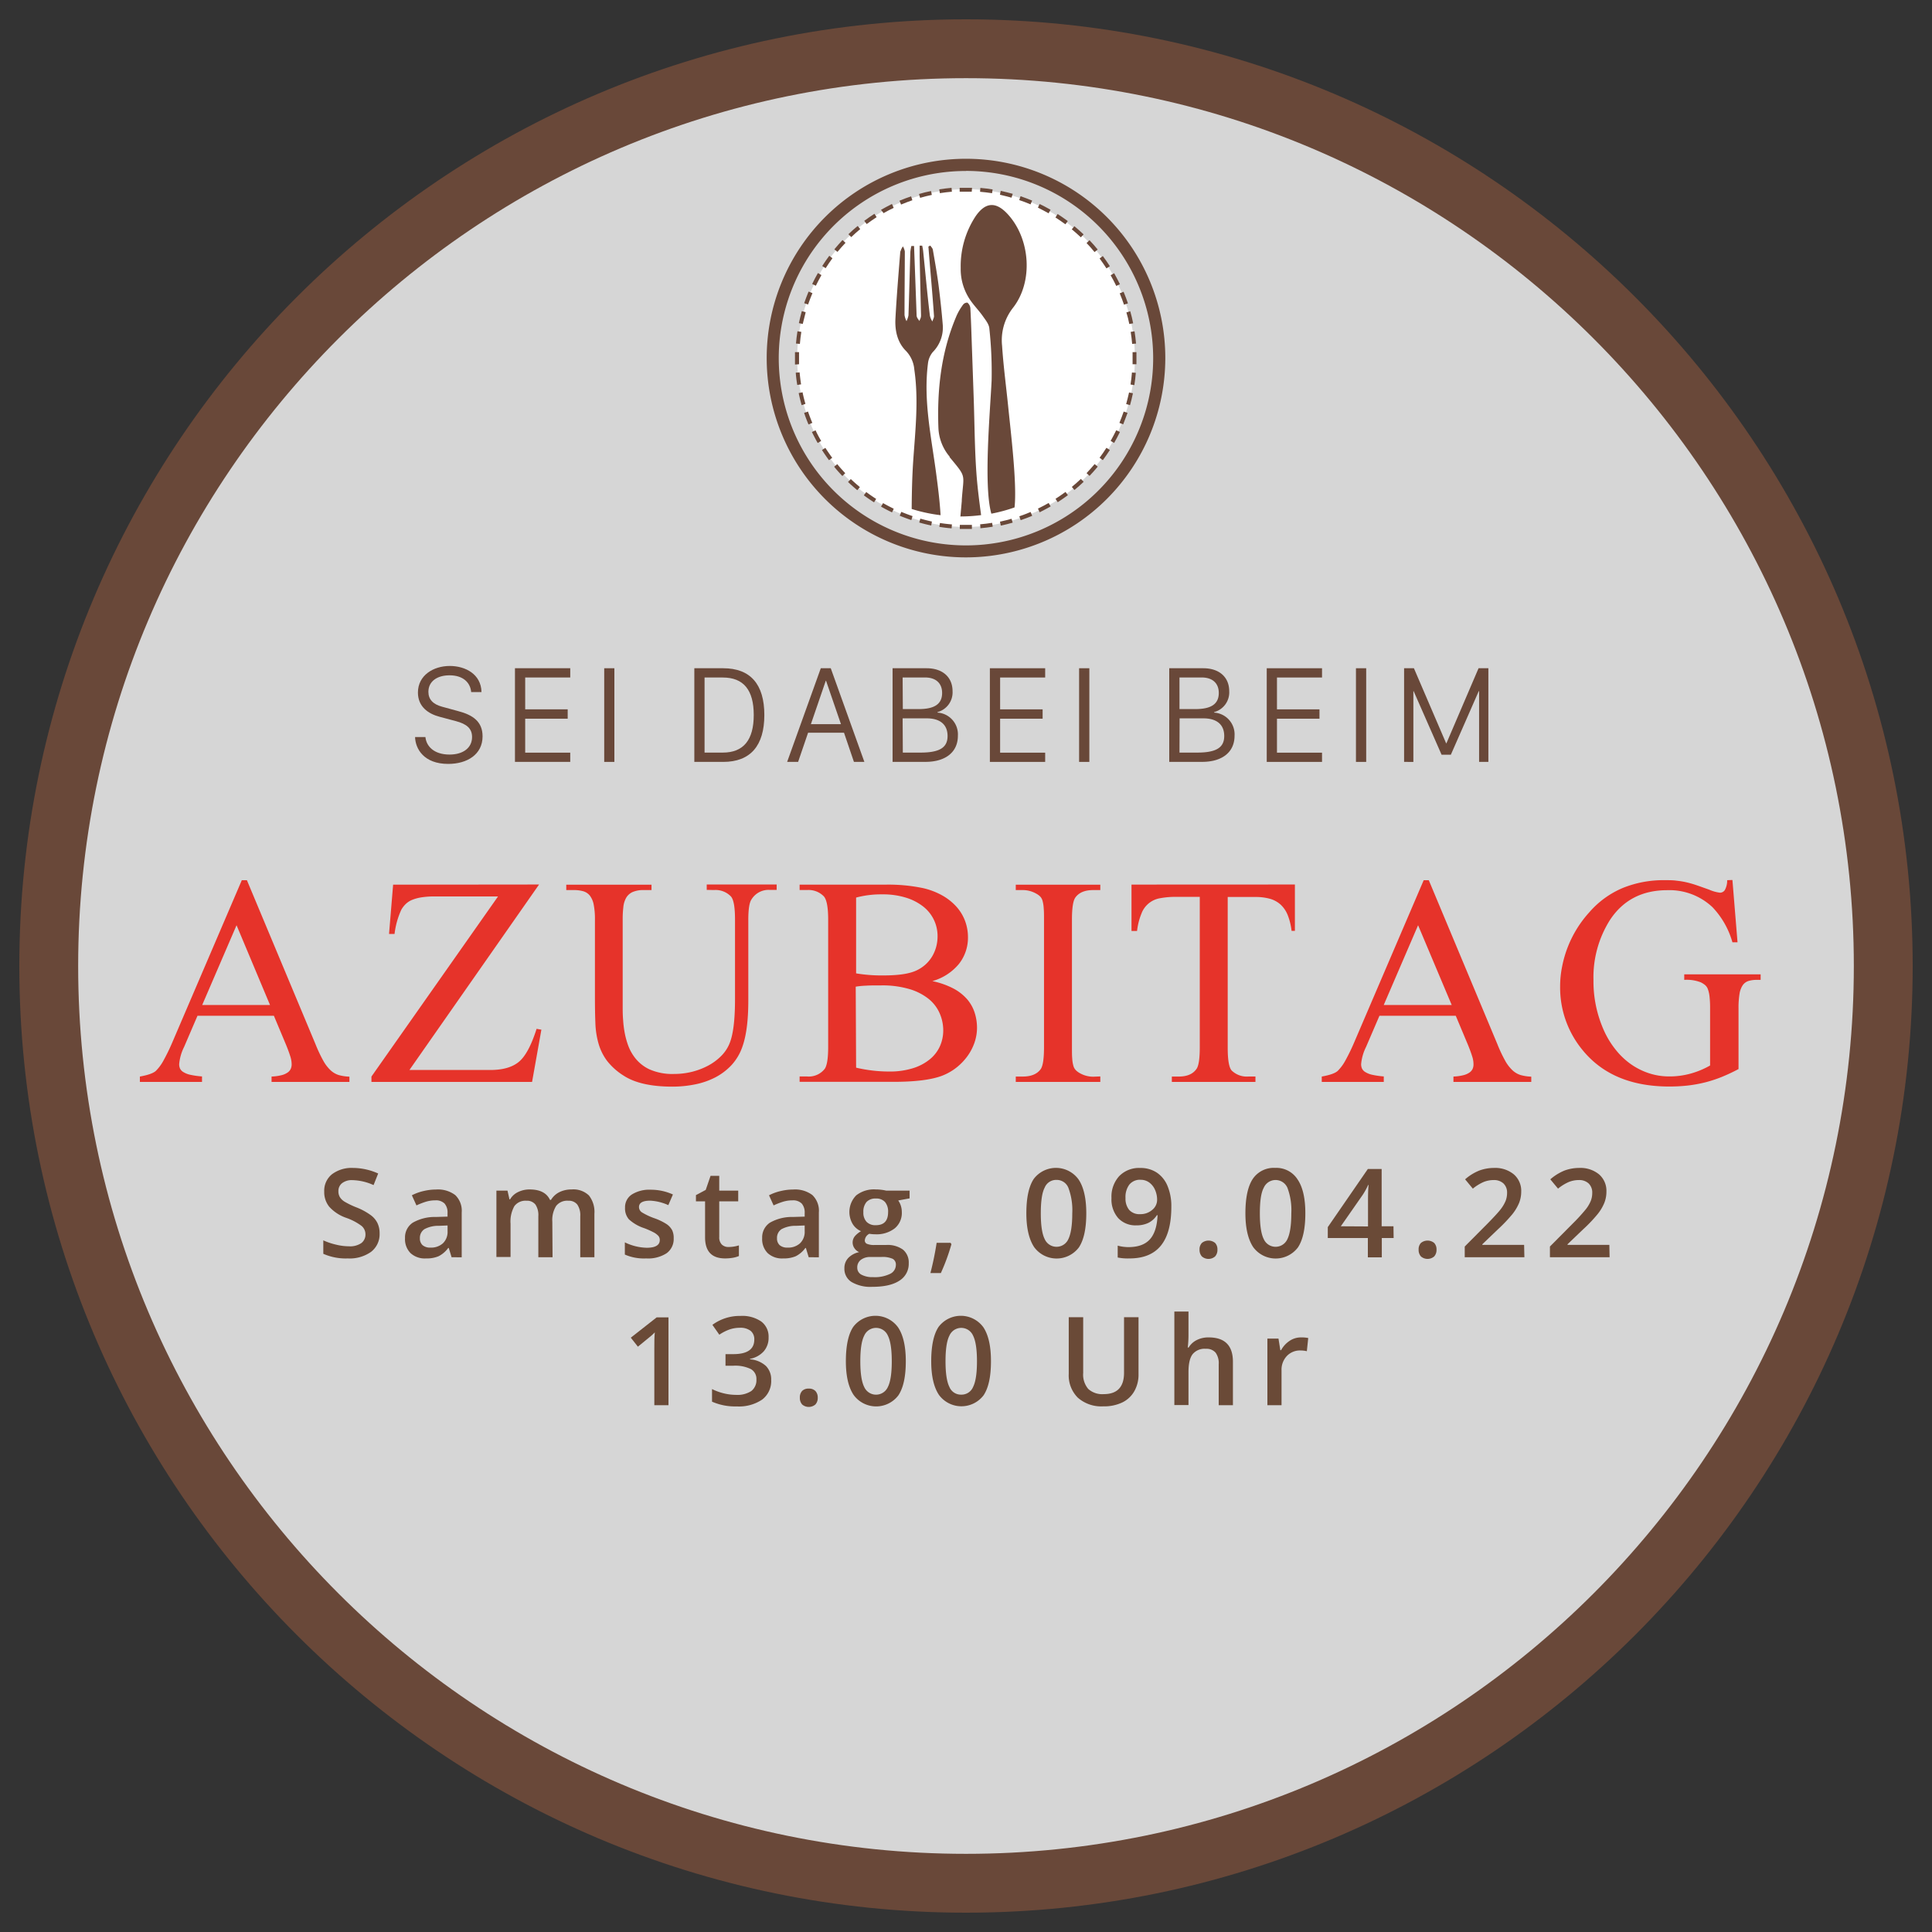 <svg id="Aktionen" xmlns="http://www.w3.org/2000/svg" xmlns:xlink="http://www.w3.org/1999/xlink" width="500" height="500" viewBox="0 0 500 500">
  <rect x="0" y="0" width="500" height="500" fill="#333333" stroke="none"/>
  <defs>
    <style>
      .cls-1 {
        fill: none;
      }

      .cls-2, .cls-8 {
        fill: #fff;
      }

      .cls-2 {
        opacity: 0.8;
      }

      .cls-3 {
        fill: #694839;
      }

      .cls-4 {
        fill: #e6332a;
      }

      .cls-5 {
        fill: #6a4a37;
      }

      .cls-6 {
        clip-path: url(#clip-path);
      }

      .cls-7 {
        clip-path: url(#clip-path-2);
      }
    </style>
    <clipPath id="clip-path">
      <rect class="cls-1" x="198.42" y="41.09" width="103.15" height="103.16"/>
    </clipPath>
    <clipPath id="clip-path-2">
      <rect class="cls-1" x="198.42" y="41.1" width="103.15" height="103.16"/>
    </clipPath>
  </defs>
  <g id="Ebene_91" data-name="Ebene 91">
    <g>
      <g>
        <circle class="cls-2" cx="250" cy="250" r="242.02"/>
        <path class="cls-3" d="M250,495C114.91,495,5,385.09,5,250S114.91,5,250,5,495,114.91,495,250,385.09,495,250,495Zm0-474.77C123.3,20.23,20.23,123.3,20.23,250S123.3,479.77,250,479.77,479.77,376.7,479.77,250,376.7,20.23,250,20.23Z"/>
      </g>
      <g>
        <path class="cls-4" d="M70.88,262.88H51.11l-3.46,8.05a12.4,12.4,0,0,0-1.28,4.45,2.88,2.88,0,0,0,.2,1.11,2.18,2.18,0,0,0,.85.94,5.66,5.66,0,0,0,1.81.72,21.38,21.38,0,0,0,3.05.43V280H36.2v-1.39q3.16-.57,4.14-1.47a11.6,11.6,0,0,0,2-2.73,50.58,50.58,0,0,0,2.24-4.61l18-42h1.32l17.77,42.48a36.85,36.85,0,0,0,2,4.24,10,10,0,0,0,1.9,2.48,5.53,5.53,0,0,0,2.12,1.23,12.1,12.1,0,0,0,2.74.41V280H70.28v-1.39a12.49,12.49,0,0,0,2.52-.34,4.69,4.69,0,0,0,1.6-.68,2.36,2.36,0,0,0,.83-.94,2.79,2.79,0,0,0,.25-1.17,6.82,6.82,0,0,0-.36-2.12c-.27-.87-.65-1.91-1.15-3.11Zm-1-2.79-8.66-20.64-8.89,20.64Z"/>
        <path class="cls-4" d="M139.51,228.91l-33.55,48h20.93q4.83,0,7.38-2.1t4.6-8.55l1.24.22L137.7,280H96.13v-1.39L128.89,232H112.55a21.11,21.11,0,0,0-3.45.23,10.93,10.93,0,0,0-2.43.65,5.24,5.24,0,0,0-1.67,1.08,6.42,6.42,0,0,0-1.15,1.5,20.75,20.75,0,0,0-1.74,6.25h-1.43l1.06-12.76Z"/>
        <path class="cls-4" d="M182.9,230.3v-1.39H201v1.39h-1.92a5.17,5.17,0,0,0-4.63,2.53q-.8,1.2-.79,5.42V259q0,7.65-1.55,11.94a13.46,13.46,0,0,1-2.78,4.69,15.69,15.69,0,0,1-4.18,3.18,19.77,19.77,0,0,1-5.22,1.82,29.3,29.3,0,0,1-5.93.59q-8.32,0-12.69-2.9a16.52,16.52,0,0,1-4.24-3.82,13.87,13.87,0,0,1-2.18-4.45,22.09,22.09,0,0,1-.81-5.38c-.08-2-.11-4.21-.11-6.72V238a19.48,19.48,0,0,0-.32-3.88,5.58,5.58,0,0,0-1-2.34,3.41,3.41,0,0,0-1.72-1.13,8.9,8.9,0,0,0-2.46-.3h-1.92v-1.39h22.06v1.39h-2a6.89,6.89,0,0,0-2.9.51,3.66,3.66,0,0,0-1.66,1.49,6.11,6.11,0,0,0-.73,2.41,26.23,26.23,0,0,0-.17,3.24V260.2c0,1.26,0,2.5.11,3.73a26.83,26.83,0,0,0,.45,3.56,20.28,20.28,0,0,0,.92,3.24,11.86,11.86,0,0,0,1.53,2.8,10.17,10.17,0,0,0,3.93,3.22,14.61,14.61,0,0,0,6.31,1.19,19.12,19.12,0,0,0,4.77-.58,18.34,18.34,0,0,0,4.18-1.62,14.17,14.17,0,0,0,3.29-2.45,9.91,9.91,0,0,0,2.11-3.11q1.47-3.42,1.47-11.56V238c0-3.22-.35-5.21-1.06-6a5.5,5.5,0,0,0-4.36-1.66Z"/>
        <path class="cls-4" d="M241.29,253.91a21.13,21.13,0,0,1,5.33,1.85,12.46,12.46,0,0,1,3.59,2.75,10.1,10.1,0,0,1,2,3.48,12.71,12.71,0,0,1,.64,4,11.89,11.89,0,0,1-.62,3.75,13.63,13.63,0,0,1-1.79,3.5,15.1,15.1,0,0,1-2.85,3,14.47,14.47,0,0,1-3.78,2.16q-4.18,1.59-12.8,1.58H206.94v-1.39h1.93a5.23,5.23,0,0,0,4.59-2q.87-1.32.87-5.62V238q0-4.71-1.1-6a5.5,5.5,0,0,0-4.36-1.66h-1.93v-1.39H229a43.83,43.83,0,0,1,9.91.9,18.79,18.79,0,0,1,5,1.92,14.53,14.53,0,0,1,3.63,2.9,11.67,11.67,0,0,1,2.22,3.67,12.1,12.1,0,0,1,.75,4.24,10.94,10.94,0,0,1-2.33,6.87A13.7,13.7,0,0,1,241.29,253.91Zm-19.73-2a40.24,40.24,0,0,0,7.11.53q5.54,0,8.25-1.17a9.54,9.54,0,0,0,2.47-1.54,9.42,9.42,0,0,0,1.79-2.11,10,10,0,0,0,1.09-2.53,10.49,10.49,0,0,0,.37-2.82,9.67,9.67,0,0,0-3.65-7.61,13.74,13.74,0,0,0-4.48-2.33,20,20,0,0,0-6.18-.87,25,25,0,0,0-6.77.83Zm0,24.4a37.44,37.44,0,0,0,8.62,1,20.09,20.09,0,0,0,6-.83,12.93,12.93,0,0,0,4.39-2.28,9.31,9.31,0,0,0,2.66-3.39,10,10,0,0,0,.88-4.16,11,11,0,0,0-1-4.57,9.79,9.79,0,0,0-2.94-3.69,14.55,14.55,0,0,0-5-2.47,24.62,24.62,0,0,0-7.06-.9c-1.58,0-2.92,0-4,.07a21.09,21.09,0,0,0-2.65.26Z"/>
        <path class="cls-4" d="M284.76,278.58V280H262.88v-1.39h1.81q3.19,0,4.59-1.85c.61-.77.91-2.71.91-5.8V238c0-1.21,0-2.19-.08-2.94a9.17,9.17,0,0,0-.28-1.86,2.72,2.72,0,0,0-.6-1.15,4.38,4.38,0,0,0-1.08-.79,7,7,0,0,0-3.46-.91h-1.81v-1.39h21.88v1.39h-1.84q-3.17,0-4.56,1.85-.94,1.17-.94,5.8v33c0,1.21,0,2.19.07,2.94a8.87,8.87,0,0,0,.29,1.85,2.65,2.65,0,0,0,.62,1.15,4.68,4.68,0,0,0,1.09.81,7,7,0,0,0,3.43.9Z"/>
        <path class="cls-4" d="M335.12,228.91v12h-.86a16,16,0,0,0-1-4.08,7.49,7.49,0,0,0-1.83-2.71,6.88,6.88,0,0,0-2.75-1.51,13.65,13.65,0,0,0-3.76-.47h-7.19v39q0,4.71,1,5.88a5.61,5.61,0,0,0,4.41,1.58h1.77V280H303.27v-1.39h1.8q3.24,0,4.6-2,.82-1.17.83-5.5v-39h-6.14a21.13,21.13,0,0,0-4.07.34,6.22,6.22,0,0,0-4.89,4,17,17,0,0,0-1.13,4.48h-1.44v-12Z"/>
        <path class="cls-4" d="M376.75,262.88H357l-3.46,8.05a12.4,12.4,0,0,0-1.28,4.45,2.88,2.88,0,0,0,.2,1.11,2.18,2.18,0,0,0,.85.94,5.66,5.66,0,0,0,1.81.72,21.38,21.38,0,0,0,3,.43V280H342.07v-1.39q3.17-.57,4.14-1.47a11.6,11.6,0,0,0,2-2.73,50.58,50.58,0,0,0,2.24-4.61l18-42h1.32l17.77,42.48a36.85,36.85,0,0,0,2,4.24,10,10,0,0,0,1.9,2.48,5.53,5.53,0,0,0,2.12,1.23,12.1,12.1,0,0,0,2.73.41V280H376.15v-1.39a12.49,12.49,0,0,0,2.52-.34,4.69,4.69,0,0,0,1.6-.68,2.36,2.36,0,0,0,.83-.94,2.78,2.78,0,0,0,.24-1.17,6.48,6.48,0,0,0-.35-2.12c-.27-.87-.65-1.91-1.15-3.11Zm-1.05-2.79L367,239.45l-8.89,20.64Z"/>
        <path class="cls-4" d="M448.35,227.74l1.32,16.12h-1.32a21.73,21.73,0,0,0-5.16-9.08,16.24,16.24,0,0,0-11.71-4.4q-9.75,0-14.83,7.72a27.69,27.69,0,0,0-4.26,15.51,31,31,0,0,0,2.82,13.33,22.86,22.86,0,0,0,3,4.82,19.15,19.15,0,0,0,3.88,3.66,17.78,17.78,0,0,0,4.65,2.33,16.79,16.79,0,0,0,5.29.83,20.4,20.4,0,0,0,5.44-.72,22,22,0,0,0,5.1-2.11V261a26.16,26.16,0,0,0-.15-3.14A7.91,7.91,0,0,0,442,256a2.58,2.58,0,0,0-.75-1.09,5.83,5.83,0,0,0-1.08-.68,10,10,0,0,0-4.29-.64v-1.43h19.77v1.43h-.94a7.31,7.31,0,0,0-2.18.28,2.9,2.9,0,0,0-1.49,1.07,5.48,5.48,0,0,0-.85,2.26,22.18,22.18,0,0,0-.26,3.84v15.63a45.52,45.52,0,0,1-4.37,2.05,33.41,33.41,0,0,1-4.28,1.4,35.5,35.5,0,0,1-4.44.81,43.52,43.52,0,0,1-4.84.26q-14.79,0-22.48-9.49a25.35,25.35,0,0,1-5.76-16.42,25.66,25.66,0,0,1,.53-5.21,29.14,29.14,0,0,1,3.91-9.87,29.06,29.06,0,0,1,3.2-4.2,23.46,23.46,0,0,1,8.61-6.21,28,28,0,0,1,10.79-2c1.18,0,2.21,0,3.08.13a21.19,21.19,0,0,1,2.57.42c.82.19,1.7.44,2.61.75s2,.7,3.26,1.15a9.86,9.86,0,0,0,2.82.79,1.51,1.51,0,0,0,1.23-.66,5.08,5.08,0,0,0,.62-2.58Z"/>
      </g>
      <g>
        <path class="cls-3" d="M110.1,190.75c.23,2.4,2.24,4.53,6.24,4.53,3.52,0,5.83-1.74,5.83-4.53,0-2.19-1.35-3.38-4.21-4.13l-4.2-1.12c-2.88-.76-5.6-2.57-5.6-6.27,0-4.45,4-6.88,8.24-6.88,4.07,0,8.12,2.15,8.21,6.75h-2.67c-.21-2.38-2-4.33-5.6-4.33-3.18,0-5.47,1.54-5.47,4.28,0,1.9,1.15,3.22,3.59,3.86l4.1,1.12c3.83,1,6.33,2.72,6.33,6.54,0,4.69-4,7.13-8.89,7.13-6.29,0-8.49-3.89-8.58-6.95Z"/>
        <path class="cls-3" d="M147.58,197.18H133.27V172.94h14.31v2.4H135.92v8.24h11V186h-11v8.79h11.66Z"/>
        <path class="cls-3" d="M156.37,197.18V172.94H159v24.24Z"/>
        <path class="cls-3" d="M187.16,172.94c7.07,0,10.65,4.17,10.65,12.1s-3.58,12.14-10.65,12.14h-7.47V172.94Zm-4.82,21.83h4.73c5.37,0,8-3.29,8-9.73s-2.62-9.7-8-9.7h-4.73Z"/>
        <path class="cls-3" d="M203.71,197.18l8.71-24.24H215l8.7,24.24H221l-2.57-7.55h-9.3l-2.58,7.55Zm10-21-3.85,11.23h7.78l-3.86-11.23Z"/>
        <path class="cls-3" d="M231,172.94h8.8c4.12,0,6.72,2.29,6.72,5.95a5.28,5.28,0,0,1-3.9,5.4v.13a5.65,5.65,0,0,1,5.28,6c0,4.19-3.14,6.75-8.4,6.75H231Zm2.65,10.57h4.09c4.08,0,6.08-1.28,6.08-4.18,0-2.52-1.64-4-4.41-4H233.6Zm0,11.26h4.58c4.91,0,7-1.28,7-4.29s-2-4.57-5.38-4.57H233.6Z"/>
        <path class="cls-3" d="M270.49,197.18H256.18V172.94h14.31v2.4H258.83v8.24h11V186h-11v8.79h11.66Z"/>
        <path class="cls-3" d="M279.27,197.18V172.94h2.65v24.24Z"/>
        <path class="cls-3" d="M302.6,172.94h8.8c4.12,0,6.72,2.29,6.72,5.95a5.28,5.28,0,0,1-3.9,5.4v.13a5.65,5.65,0,0,1,5.28,6c0,4.19-3.14,6.75-8.4,6.75h-8.5Zm2.65,10.57h4.09c4.08,0,6.08-1.28,6.08-4.18,0-2.52-1.64-4-4.41-4h-5.76Zm0,11.26h4.58c4.91,0,7-1.28,7-4.29s-2-4.57-5.38-4.57h-6.17Z"/>
        <path class="cls-3" d="M342.14,197.18H327.83V172.94h14.31v2.4H330.48v8.24h11V186h-11v8.79h11.66Z"/>
        <path class="cls-3" d="M350.92,197.18V172.94h2.65v24.24Z"/>
        <path class="cls-3" d="M363.38,197.18V172.94h2.54l8.34,19.43h.07l8.32-19.43h2.54v24.24h-2.4V178.87h-.09l-7.22,16.45h-2.4l-7.23-16.45h-.07v18.31Z"/>
      </g>
      <g>
        <path class="cls-5" d="M98.24,319.19A5.74,5.74,0,0,1,96,324,9.56,9.56,0,0,1,90,325.68a14.32,14.32,0,0,1-6.33-1.2V321A17,17,0,0,0,87,322.12a14.1,14.1,0,0,0,3.27.42,5.19,5.19,0,0,0,3.26-.84,2.77,2.77,0,0,0,1.05-2.26,2.83,2.83,0,0,0-1-2.17,14.81,14.81,0,0,0-4-2.1,10.5,10.5,0,0,1-4.39-2.89,6,6,0,0,1-1.28-3.89,5.46,5.46,0,0,1,2-4.49,8.42,8.42,0,0,1,5.44-1.64,16,16,0,0,1,6.52,1.44l-1.19,3a14,14,0,0,0-5.42-1.28,4.11,4.11,0,0,0-2.74.79,2.55,2.55,0,0,0-.94,2.08,2.89,2.89,0,0,0,.37,1.51,3.76,3.76,0,0,0,1.24,1.2,21.57,21.57,0,0,0,3.08,1.48,16.41,16.41,0,0,1,3.68,2,5.63,5.63,0,0,1,1.71,2A6,6,0,0,1,98.24,319.19Z"/>
        <path class="cls-5" d="M116.87,325.37l-.73-2.4H116a7,7,0,0,1-2.51,2.15,7.92,7.92,0,0,1-3.24.56,5.45,5.45,0,0,1-4-1.37,5.12,5.12,0,0,1-1.43-3.88,4.57,4.57,0,0,1,2-4,11.51,11.51,0,0,1,6-1.48l3-.09v-.92a3.51,3.51,0,0,0-.77-2.47,3.16,3.16,0,0,0-2.4-.82,8.28,8.28,0,0,0-2.54.39,19.14,19.14,0,0,0-2.33.92l-1.19-2.62a12.58,12.58,0,0,1,3.07-1.11,13.79,13.79,0,0,1,3.15-.38,7.41,7.41,0,0,1,5,1.43,5.61,5.61,0,0,1,1.68,4.5v11.61Zm-5.45-2.49a4.55,4.55,0,0,0,3.2-1.11,4.08,4.08,0,0,0,1.21-3.13v-1.49l-2.22.09a7.58,7.58,0,0,0-3.76.86,2.66,2.66,0,0,0-1.18,2.36,2.31,2.31,0,0,0,.69,1.79A3,3,0,0,0,111.42,322.88Z"/>
        <path class="cls-5" d="M143,325.37h-3.68V314.75a4.91,4.91,0,0,0-.74-3,2.76,2.76,0,0,0-2.34-1,3.57,3.57,0,0,0-3.11,1.38,8.09,8.09,0,0,0-1,4.59v8.58h-3.66V308.14h2.87l.51,2.26H132a4.74,4.74,0,0,1,2.08-1.9,6.67,6.67,0,0,1,3-.67q4,0,5.26,2.71h.25a5.33,5.33,0,0,1,2.15-2,7,7,0,0,1,3.18-.71,5.79,5.79,0,0,1,4.5,1.56,6.88,6.88,0,0,1,1.41,4.75v11.23h-3.66V314.75a4.83,4.83,0,0,0-.76-3,2.78,2.78,0,0,0-2.34-1,3.63,3.63,0,0,0-3.13,1.33,6.86,6.86,0,0,0-1,4.09Z"/>
        <path class="cls-5" d="M174.35,320.46a4.53,4.53,0,0,1-1.84,3.88,8.81,8.81,0,0,1-5.27,1.34,12.36,12.36,0,0,1-5.53-1v-3.16a13.63,13.63,0,0,0,5.66,1.4c2.25,0,3.38-.68,3.38-2a1.61,1.61,0,0,0-.38-1.09,4.64,4.64,0,0,0-1.23-.91,22.08,22.08,0,0,0-2.38-1.06,10.84,10.84,0,0,1-4-2.3,4.28,4.28,0,0,1-1-3,3.93,3.93,0,0,1,1.78-3.44,8.52,8.52,0,0,1,4.86-1.22,13.78,13.78,0,0,1,5.75,1.23l-1.19,2.76a12.78,12.78,0,0,0-4.69-1.16c-1.93,0-2.9.55-2.9,1.66a1.66,1.66,0,0,0,.76,1.37,17.12,17.12,0,0,0,3.29,1.54,15,15,0,0,1,3.11,1.51,4.53,4.53,0,0,1,1.43,1.58A4.6,4.6,0,0,1,174.35,320.46Z"/>
        <path class="cls-5" d="M188.55,322.72a8.87,8.87,0,0,0,2.68-.42v2.76a7,7,0,0,1-1.56.45,11.7,11.7,0,0,1-2,.17c-3.47,0-5.2-1.82-5.2-5.48v-9.29h-2.36v-1.62l2.53-1.34,1.25-3.64h2.25v3.83h4.91v2.77h-4.91v9.23a2.59,2.59,0,0,0,.67,1.95A2.41,2.41,0,0,0,188.55,322.72Z"/>
        <path class="cls-5" d="M209.29,325.37l-.73-2.4h-.13a7,7,0,0,1-2.51,2.15,7.92,7.92,0,0,1-3.24.56,5.45,5.45,0,0,1-4-1.37,5.12,5.12,0,0,1-1.43-3.88,4.57,4.57,0,0,1,2-4,11.51,11.51,0,0,1,6-1.48l3-.09v-.92a3.51,3.51,0,0,0-.77-2.47,3.16,3.16,0,0,0-2.4-.82,8.28,8.28,0,0,0-2.54.39,19.14,19.14,0,0,0-2.33.92l-1.19-2.62a12.58,12.58,0,0,1,3.07-1.11,13.79,13.79,0,0,1,3.15-.38,7.41,7.41,0,0,1,5,1.43,5.61,5.61,0,0,1,1.68,4.5v11.61Zm-5.45-2.49a4.55,4.55,0,0,0,3.2-1.11,4.08,4.08,0,0,0,1.21-3.13v-1.49l-2.22.09a7.58,7.58,0,0,0-3.76.86,2.66,2.66,0,0,0-1.18,2.36,2.31,2.31,0,0,0,.69,1.79A3,3,0,0,0,203.84,322.88Z"/>
        <path class="cls-5" d="M235.4,308.14v2l-2.94.54a4.94,4.94,0,0,1,.67,1.34,5.49,5.49,0,0,1,.26,1.69,5.15,5.15,0,0,1-1.84,4.19,7.66,7.66,0,0,1-5.06,1.53,8.55,8.55,0,0,1-1.5-.13,2.06,2.06,0,0,0-1.18,1.72.93.93,0,0,0,.55.88,4.76,4.76,0,0,0,2,.3h3a6.78,6.78,0,0,1,4.34,1.21,4.31,4.31,0,0,1,1.48,3.51,5.11,5.11,0,0,1-2.42,4.52q-2.42,1.59-7,1.59a9.66,9.66,0,0,1-5.38-1.25,4,4,0,0,1-1.85-3.55,3.77,3.77,0,0,1,1-2.67,5.41,5.41,0,0,1,2.82-1.51,2.72,2.72,0,0,1-1.21-1,2.58,2.58,0,0,1,.07-3.09,6.19,6.19,0,0,1,1.62-1.33,4.74,4.74,0,0,1-2.17-1.88,6.11,6.11,0,0,1,.93-7.39,7.43,7.43,0,0,1,5-1.54,11.92,11.92,0,0,1,1.54.1,10.77,10.77,0,0,1,1.2.21Zm-13.54,19.91a2,2,0,0,0,1.07,1.83,5.92,5.92,0,0,0,3,.64,9.11,9.11,0,0,0,4.46-.86,2.58,2.58,0,0,0,1.46-2.28,1.69,1.69,0,0,0-.8-1.59,6.42,6.42,0,0,0-3-.48h-2.77a3.92,3.92,0,0,0-2.5.74A2.42,2.42,0,0,0,221.86,328.05Zm1.58-14.33a3.44,3.44,0,0,0,.83,2.49,3.14,3.14,0,0,0,2.39.87q3.18,0,3.18-3.39a3.83,3.83,0,0,0-.79-2.6,3,3,0,0,0-2.39-.91,3.1,3.1,0,0,0-2.41.9A3.84,3.84,0,0,0,223.44,313.72Z"/>
        <path class="cls-5" d="M246.23,322a52.4,52.4,0,0,1-2.74,7.47h-2.7a78.2,78.2,0,0,0,1.61-7.83H246Z"/>
        <path class="cls-5" d="M281.13,314q0,5.94-1.91,8.82a7.21,7.21,0,0,1-11.6-.09c-1.31-2-2-4.89-2-8.73q0-6,1.91-8.89a7.21,7.21,0,0,1,11.6.13Q281.13,308.22,281.13,314Zm-11.77,0q0,4.66,1,6.66a3.35,3.35,0,0,0,6.14,0c.65-1.35,1-3.55,1-6.62a16.54,16.54,0,0,0-1-6.63,3.24,3.24,0,0,0-3.08-2.05,3.19,3.19,0,0,0-3.06,2C269.68,308.65,269.36,310.88,269.36,314Z"/>
        <path class="cls-5" d="M303.14,312.32q0,6.72-2.71,10.05t-8.17,3.31a12.86,12.86,0,0,1-3-.24v-3.07a10.6,10.6,0,0,0,2.79.38q3.71,0,5.53-2c1.21-1.33,1.88-3.42,2-6.26h-.18a5.59,5.59,0,0,1-2.22,2,7,7,0,0,1-3.05.63,6.1,6.1,0,0,1-4.75-1.89,7.33,7.33,0,0,1-1.73-5.17,7.88,7.88,0,0,1,2-5.68,7.16,7.16,0,0,1,5.46-2.11,7.55,7.55,0,0,1,4.24,1.18,7.63,7.63,0,0,1,2.79,3.44A13.53,13.53,0,0,1,303.14,312.32Zm-7.95-7a3.57,3.57,0,0,0-2.91,1.24,5.36,5.36,0,0,0-1,3.49,4.59,4.59,0,0,0,.94,3.06,3.54,3.54,0,0,0,2.86,1.11,4.57,4.57,0,0,0,3.12-1.11,3.32,3.32,0,0,0,1.26-2.58,6.31,6.31,0,0,0-.54-2.6,4.61,4.61,0,0,0-1.5-1.9A3.7,3.7,0,0,0,295.19,305.33Z"/>
        <path class="cls-5" d="M310.44,323.42a2.37,2.37,0,0,1,.6-1.74,2.7,2.7,0,0,1,3.44,0,2.4,2.4,0,0,1,.59,1.72,2.49,2.49,0,0,1-.6,1.76,2.6,2.6,0,0,1-3.43,0A2.5,2.5,0,0,1,310.44,323.42Z"/>
        <path class="cls-5" d="M337.82,314q0,5.94-1.91,8.82a7.21,7.21,0,0,1-11.6-.09c-1.31-2-2-4.89-2-8.73q0-6,1.9-8.89a6.55,6.55,0,0,1,5.83-2.86,6.49,6.49,0,0,1,5.78,3Q337.83,308.22,337.82,314Zm-11.77,0q0,4.66,1,6.66a3.35,3.35,0,0,0,6.14,0c.65-1.35,1-3.55,1-6.62a16.51,16.51,0,0,0-1-6.63,3.34,3.34,0,0,0-6.14,0C326.37,308.65,326.05,310.88,326.05,314Z"/>
        <path class="cls-5" d="M360.67,320.4h-3.06v5H354v-5H343.63v-2.82L354,302.53h3.57v14.83h3.06Zm-6.63-3v-5.72c0-2,0-3.7.15-5h-.12a17.87,17.87,0,0,1-1.37,2.5L347,317.36Z"/>
        <path class="cls-5" d="M367.14,323.42a2.37,2.37,0,0,1,.59-1.74,2.7,2.7,0,0,1,3.44,0,2.4,2.4,0,0,1,.6,1.72,2.49,2.49,0,0,1-.6,1.76,2.62,2.62,0,0,1-3.44,0A2.49,2.49,0,0,1,367.14,323.42Z"/>
        <path class="cls-5" d="M394.51,325.37H379.07V322.6l5.88-5.91q2.6-2.65,3.45-3.77a9.54,9.54,0,0,0,1.24-2.1,5.64,5.64,0,0,0,.39-2.1,3.23,3.23,0,0,0-.93-2.44,3.58,3.58,0,0,0-2.57-.88,6.89,6.89,0,0,0-2.53.48,11.9,11.9,0,0,0-2.83,1.74l-2-2.41a12.69,12.69,0,0,1,3.69-2.28,11,11,0,0,1,3.82-.67,7.53,7.53,0,0,1,5.09,1.66,5.62,5.62,0,0,1,1.92,4.47,8,8,0,0,1-.55,2.93,12.13,12.13,0,0,1-1.7,2.86,40.23,40.23,0,0,1-3.81,4l-4,3.83v.16h10.81Z"/>
        <path class="cls-5" d="M416.56,325.37H401.12V322.6l5.87-5.91a47.14,47.14,0,0,0,3.45-3.77,9.16,9.16,0,0,0,1.24-2.1,5.64,5.64,0,0,0,.39-2.1,3.23,3.23,0,0,0-.93-2.44,3.54,3.54,0,0,0-2.56-.88,6.85,6.85,0,0,0-2.53.48,11.71,11.71,0,0,0-2.83,1.74l-2-2.41a13,13,0,0,1,3.69-2.28,11,11,0,0,1,3.82-.67,7.56,7.56,0,0,1,5.1,1.66,5.64,5.64,0,0,1,1.91,4.47,7.82,7.82,0,0,1-.55,2.93,11.8,11.8,0,0,1-1.7,2.86,38,38,0,0,1-3.81,4l-4,3.83v.16h10.82Z"/>
        <path class="cls-5" d="M173,363.67h-3.66V349c0-1.76,0-3.15.13-4.18-.24.25-.54.53-.88.83s-1.52,1.26-3.5,2.87l-1.84-2.33,6.7-5.26H173Z"/>
        <path class="cls-5" d="M198.91,346.12a5.28,5.28,0,0,1-1.26,3.61,6.35,6.35,0,0,1-3.55,1.94v.12a6.85,6.85,0,0,1,4.11,1.71,4.9,4.9,0,0,1,1.37,3.62,6,6,0,0,1-2.32,5.08,10.72,10.72,0,0,1-6.61,1.78,14.85,14.85,0,0,1-6.38-1.23v-3.26a14.3,14.3,0,0,0,3.06,1.11,13.39,13.39,0,0,0,3.12.39,6.6,6.6,0,0,0,4-1,3.57,3.57,0,0,0,1.31-3,2.9,2.9,0,0,0-1.45-2.68,9.27,9.27,0,0,0-4.55-.86h-2v-3h2c3.64,0,5.45-1.25,5.45-3.77a2.77,2.77,0,0,0-.95-2.26,4.27,4.27,0,0,0-2.8-.79A8.25,8.25,0,0,0,189,344a11.47,11.47,0,0,0-2.84,1.42l-1.79-2.55a11.92,11.92,0,0,1,7.27-2.31A8.65,8.65,0,0,1,197,342,4.86,4.86,0,0,1,198.91,346.12Z"/>
        <path class="cls-5" d="M207,361.72a2.44,2.44,0,0,1,.59-1.75,2.32,2.32,0,0,1,1.72-.6,2.27,2.27,0,0,1,1.73.63,2.43,2.43,0,0,1,.59,1.72,2.46,2.46,0,0,1-.6,1.75,2.62,2.62,0,0,1-3.44,0A2.51,2.51,0,0,1,207,361.72Z"/>
        <path class="cls-5" d="M234.42,352.28c0,4-.64,6.89-1.91,8.82a7.21,7.21,0,0,1-11.6-.1q-2-3-2-8.72c0-4,.64-7,1.91-8.89a7.21,7.21,0,0,1,11.6.13Q234.42,346.51,234.42,352.28Zm-11.77,0q0,4.65,1,6.65a3.35,3.35,0,0,0,6.14,0q1-2,1-6.62t-1-6.63a3.34,3.34,0,0,0-6.14,0Q222.65,347.62,222.65,352.28Z"/>
        <path class="cls-5" d="M256.46,352.28c0,4-.63,6.89-1.91,8.82A7.21,7.21,0,0,1,243,361q-2-3-2-8.72c0-4,.64-7,1.91-8.89a7.21,7.21,0,0,1,11.6.13Q256.47,346.51,256.46,352.28Zm-11.76,0q0,4.65,1,6.65a3.2,3.2,0,0,0,3.06,2,3.23,3.23,0,0,0,3.08-2q1-2,1-6.62t-1-6.63a3.34,3.34,0,0,0-6.14,0Q244.7,347.62,244.7,352.28Z"/>
        <path class="cls-5" d="M294.65,340.89v14.74a8.64,8.64,0,0,1-1.09,4.41,7.14,7.14,0,0,1-3.13,2.92,10.87,10.87,0,0,1-4.9,1,9.2,9.2,0,0,1-6.59-2.24,8.13,8.13,0,0,1-2.35-6.17V340.89h3.74V355.3a5.72,5.72,0,0,0,1.31,4.16,5.4,5.4,0,0,0,4,1.34q5.26,0,5.26-5.53V340.89Z"/>
        <path class="cls-5" d="M319.08,363.67H315.4v-10.6a4.64,4.64,0,0,0-.8-3,3.1,3.1,0,0,0-2.55-1,4,4,0,0,0-3.39,1.38q-1.08,1.38-1.08,4.62v8.56h-3.66V339.42h3.66v6.16a27.51,27.51,0,0,1-.19,3.16h.23a5.06,5.06,0,0,1,2.09-1.93,6.62,6.62,0,0,1,3.1-.69q6.27,0,6.27,6.31Z"/>
        <path class="cls-5" d="M336.74,346.12a8.44,8.44,0,0,1,1.83.16l-.36,3.41a7.18,7.18,0,0,0-1.62-.19,4.67,4.67,0,0,0-3.56,1.44,5.16,5.16,0,0,0-1.37,3.72v9H328V346.43h2.87l.48,3h.19a6.77,6.77,0,0,1,2.24-2.44A5.24,5.24,0,0,1,336.74,346.12Z"/>
      </g>
      <g id="HNT_Symbol_Restaurant" data-name="HNT Symbol Restaurant">
        <g class="cls-6">
          <g class="cls-7">
            <path class="cls-8" d="M250,136.37a43.7,43.7,0,1,0-43.69-43.7A43.7,43.7,0,0,0,250,136.37"/>
            <path class="cls-3" d="M253.74,136.74l-.08-1.05c1-.08,2.07-.22,3.1-.38l.16,1c-1.05.17-2.12.3-3.18.4M259,136l-.21-1c1-.21,2.06-.46,3-.74l.29,1c-1,.3-2.05.55-3.11.77m5.17-1.41-.34-1c.94-.32,1.9-.69,2.93-1.12l.4,1c-1.06.43-2,.8-3,1.12m4.95-2-.46-1c.95-.45,1.88-.94,2.77-1.45l.52.89c-.91.54-1.86,1-2.83,1.51m4.66-2.6-.57-.88c.87-.56,1.74-1.16,2.58-1.78l.62.84c-.86.64-1.75,1.24-2.63,1.82m4.32-3.16-.67-.8c.82-.67,1.61-1.37,2.34-2.07l.72.75c-.75.73-1.56,1.44-2.39,2.12m3.91-3.65-.77-.71c.72-.76,1.41-1.55,2.09-2.35l.8.67c-.68.82-1.39,1.62-2.12,2.39m3.44-4.07-.84-.62c.64-.86,1.24-1.73,1.77-2.58l.89.57c-.56.86-1.17,1.75-1.82,2.63m2.93-4.46-.91-.52c.53-.93,1-1.86,1.45-2.76l.95.45c-.45.93-.95,1.88-1.49,2.83m2.36-4.8-1-.39c.39-.93.76-1.91,1.11-2.93l1,.34c-.36,1-.74,2-1.14,3m1.78-5-1-.28c.27-1,.53-2,.75-3l1,.21c-.22,1.06-.48,2.12-.76,3.11m1.14-5.22-1-.16c.16-1,.29-2.09.37-3.11l1,.09c-.08,1-.21,2.11-.38,3.18"/>
            <path class="cls-3" d="M293,89c-.08-1-.21-2.08-.38-3.11l1-.15c.16,1,.29,2.11.39,3.18Zm-.74-5.15q-.31-1.58-.75-3l1-.3c.28,1,.53,2,.75,3.12Zm-1.37-5c-.32-.94-.68-1.9-1.11-2.94l1-.4c.43,1.06.81,2,1.13,3Zm-2-4.85c-.45-.95-.95-1.88-1.46-2.77l.91-.52c.52.91,1,1.87,1.5,2.84Zm-2.54-4.54c-.56-.87-1.16-1.74-1.78-2.58l.84-.62c.64.86,1.25,1.74,1.82,2.63Zm-3.08-4.22c-.66-.82-1.36-1.61-2.07-2.34l.76-.73c.72.75,1.44,1.56,2.12,2.4Zm-3.55-3.82c-.75-.72-1.54-1.41-2.35-2.08l.68-.8c.81.68,1.62,1.4,2.39,2.12Zm-4-3.37c-.85-.63-1.73-1.23-2.57-1.77l.56-.89c.86.56,1.76,1.17,2.63,1.82Zm-4.35-2.85c-.93-.54-1.86-1-2.76-1.46l.44-.94c.93.44,1.89.94,2.84,1.49Zm-4.67-2.31c-.93-.4-1.91-.77-2.93-1.11l.35-1c1,.34,2,.73,3,1.13Zm-4.92-1.73c-1-.28-1.95-.52-3-.76l.21-1c1.12.24,2.13.49,3.11.76ZM256.74,50c-1.05-.16-2.09-.29-3.1-.37l.08-1c1,.09,2.11.21,3.17.39Z"/>
            <path class="cls-3" d="M207,89l-1-.09c.08-1,.21-2.11.38-3.18l1,.16c-.16,1-.29,2.09-.37,3.11m.74-5.16-1-.22c.24-1.1.49-2.12.76-3.1l1,.28c-.27,1-.52,2-.75,3m1.36-5-1-.34c.35-1,.73-2,1.14-3l1,.4c-.4.93-.76,1.91-1.12,2.92m2-4.83-.95-.46c.44-.93.95-1.88,1.49-2.83l.91.53c-.53.92-1,1.85-1.45,2.76m2.54-4.54-.89-.57c.55-.87,1.17-1.75,1.82-2.64l.83.63c-.63.86-1.23,1.73-1.76,2.58m3.05-4.22-.8-.67c.68-.82,1.39-1.62,2.11-2.4l.78.72c-.73.76-1.41,1.54-2.09,2.35m3.57-3.83-.73-.75c.75-.73,1.55-1.44,2.39-2.13l.67.8c-.82.68-1.6,1.38-2.33,2.08m4-3.37-.63-.84c.86-.64,1.74-1.24,2.63-1.82l.57.87c-.87.57-1.74,1.17-2.57,1.79m4.35-2.87L228,54.3c.91-.53,1.86-1,2.83-1.51l.46,1c-.95.45-1.88.94-2.77,1.45m4.68-2.3-.41-1c1.06-.43,2-.8,3-1.12l.33,1c-.93.32-1.89.69-2.92,1.12m4.93-1.74-.29-1c1-.29,2-.54,3.11-.76l.21,1c-1,.22-2.06.46-3,.75M243.24,50l-.16-1c1-.16,2.12-.29,3.18-.39l.09,1c-1,.08-2.08.22-3.11.38"/>
            <path class="cls-3" d="M246.27,136.74c-1-.09-2.11-.21-3.17-.39l.16-1c1,.16,2.08.29,3.1.37ZM241,136c-1.12-.24-2.13-.49-3.1-.77l.28-1c1,.27,1.94.51,3,.75Zm-5.15-1.4c-1-.35-2.05-.73-3-1.13l.4-1c.94.38,1.91.76,2.92,1.1Zm-5-2c-.93-.44-1.88-.94-2.84-1.49l.53-.91c.92.54,1.85,1,2.76,1.46Zm-4.65-2.6c-.88-.56-1.76-1.16-2.64-1.81l.62-.85c.86.64,1.73,1.24,2.57,1.78Zm-4.33-3.14c-.82-.67-1.63-1.4-2.4-2.12l.72-.76c.75.72,1.55,1.41,2.35,2.08ZM218,123.19c-.72-.76-1.45-1.56-2.12-2.4l.8-.67c.67.82,1.37,1.61,2.07,2.34Zm-3.46-4.09c-.63-.86-1.24-1.74-1.81-2.63l.87-.57c.56.87,1.16,1.74,1.78,2.58Zm-2.92-4.45c-.53-.92-1-1.87-1.5-2.84l.95-.45c.45,1,.94,1.88,1.45,2.76Zm-2.38-4.8c-.44-1.06-.81-2-1.13-3l1-.34c.33.94.68,1.9,1.12,2.93Zm-1.78-5c-.28-1-.54-2.06-.76-3.12l1-.21a31.19,31.19,0,0,0,.75,3Zm-1.13-5.22c-.17-1-.31-2.12-.39-3.18l1-.08c.09,1,.21,2.07.38,3.1Z"/>
            <path class="cls-3" d="M250,136.89c-.53,0-1.07,0-1.6,0l0-1.05c1,0,2.09,0,3.13,0l0,1.05c-.53,0-1.07,0-1.6,0m44.18-42.62-1,0c0-.52,0-1,0-1.57s0-1,0-1.56l1,0c0,.53,0,1.07,0,1.6s0,1.08,0,1.6m-88.37,0c0-.52,0-1.06,0-1.6s0-1.07,0-1.6l1.05,0q0,.78,0,1.56c0,.53,0,1,0,1.57Zm45.75-44.73c-1,0-2.08,0-3.13,0l0-1c1.07,0,2.13,0,3.2,0Z"/>
            <path class="cls-3" d="M250,144.25a51.58,51.58,0,1,1,51.58-51.58A51.64,51.64,0,0,1,250,144.25m0-100a48.45,48.45,0,1,0,48.44,48.44A48.49,48.49,0,0,0,250,44.23"/>
            <path class="cls-3" d="M256.56,132.94a41.51,41.51,0,0,0,6-1.62c.69-6-1-19.69-1.66-26.29-.53-5.18-1.22-10.34-1.56-15.53a13.59,13.59,0,0,1,2.79-9.8c5.35-6.78,4.55-18-1.43-24.38-3-3.2-5.68-3-8.19.61a23.48,23.48,0,0,0-3.88,13.42A14.19,14.19,0,0,0,251.34,78c.94,1.3,2.07,2.47,3,3.79.7,1,1.61,2.09,1.7,3.21a104.76,104.76,0,0,1,.59,13.48c-.4,8.28-2.13,27.23-.06,34.5M233,65.05c-.46,5.78-.95,11.56-1.26,17.36-.17,3.08.46,6.13,2.69,8.37a7.88,7.88,0,0,1,2.19,4.83c1.16,7.91.26,15.75-.28,23.64-.28,4.14-.37,8.31-.4,12.47a41.29,41.29,0,0,0,7.48,1.61c-.21-3.62-.67-7.24-1.15-10.85-1.25-9.41-3.33-18.77-2.12-28.36a5.61,5.61,0,0,1,1.25-3,9,9,0,0,0,2.59-7c-.26-3.21-.61-6.42-1-9.61s-1-6.59-1.57-9.88c-.06-.38-.43-.72-.65-1.08l-.5.25c.49,6.34,1,11.51,1.44,17.85.08.6-.31,1.06-.4,1.55a4.31,4.31,0,0,1-.66-1.55c-.68-5.54-1.16-11.11-1.74-16.68a13.71,13.71,0,0,0-.25-1.4l-.66,0c0,1,0,1.91,0,2.86.12,5,.24,10.17.36,15.22,0,.67-.26.93-.43,1.43-.26-.48-.58-.68-.71-1.33-.22-6.42-.43-11.66-.66-18.09l-.7,0a13.64,13.64,0,0,0-.26,1.51c-.17,5.48-.3,11-.49,16.45a5.85,5.85,0,0,1-.51,1.49,5.3,5.3,0,0,1-.51-1.58c0-5.48.07-11,.08-16.45a4,4,0,0,0-.49-1.31,4,4,0,0,0-.63,1.29m12.67,53.2c4.53,5.47,3.68,4.18,3.19,11.08,0,.11,0,.22,0,.32l-.36,4h.22a41.46,41.46,0,0,0,5.14-.35c-.44-3.29-.87-6.58-1.14-9.88-.54-6.8-.54-13.64-.78-20.45h0q-.21-6.12-.43-12.25c-.13-3.59-.23-7.19-.42-10.79a2.12,2.12,0,0,0-.78-1.62c-.86,0-1.14.55-1.45,1a14.23,14.23,0,0,0-1.53,2.82c-3.83,9.15-4.88,18.74-4.52,28.56a12.26,12.26,0,0,0,2.93,7.51"/>
          </g>
        </g>
      </g>
    </g>
  </g>
</svg>
